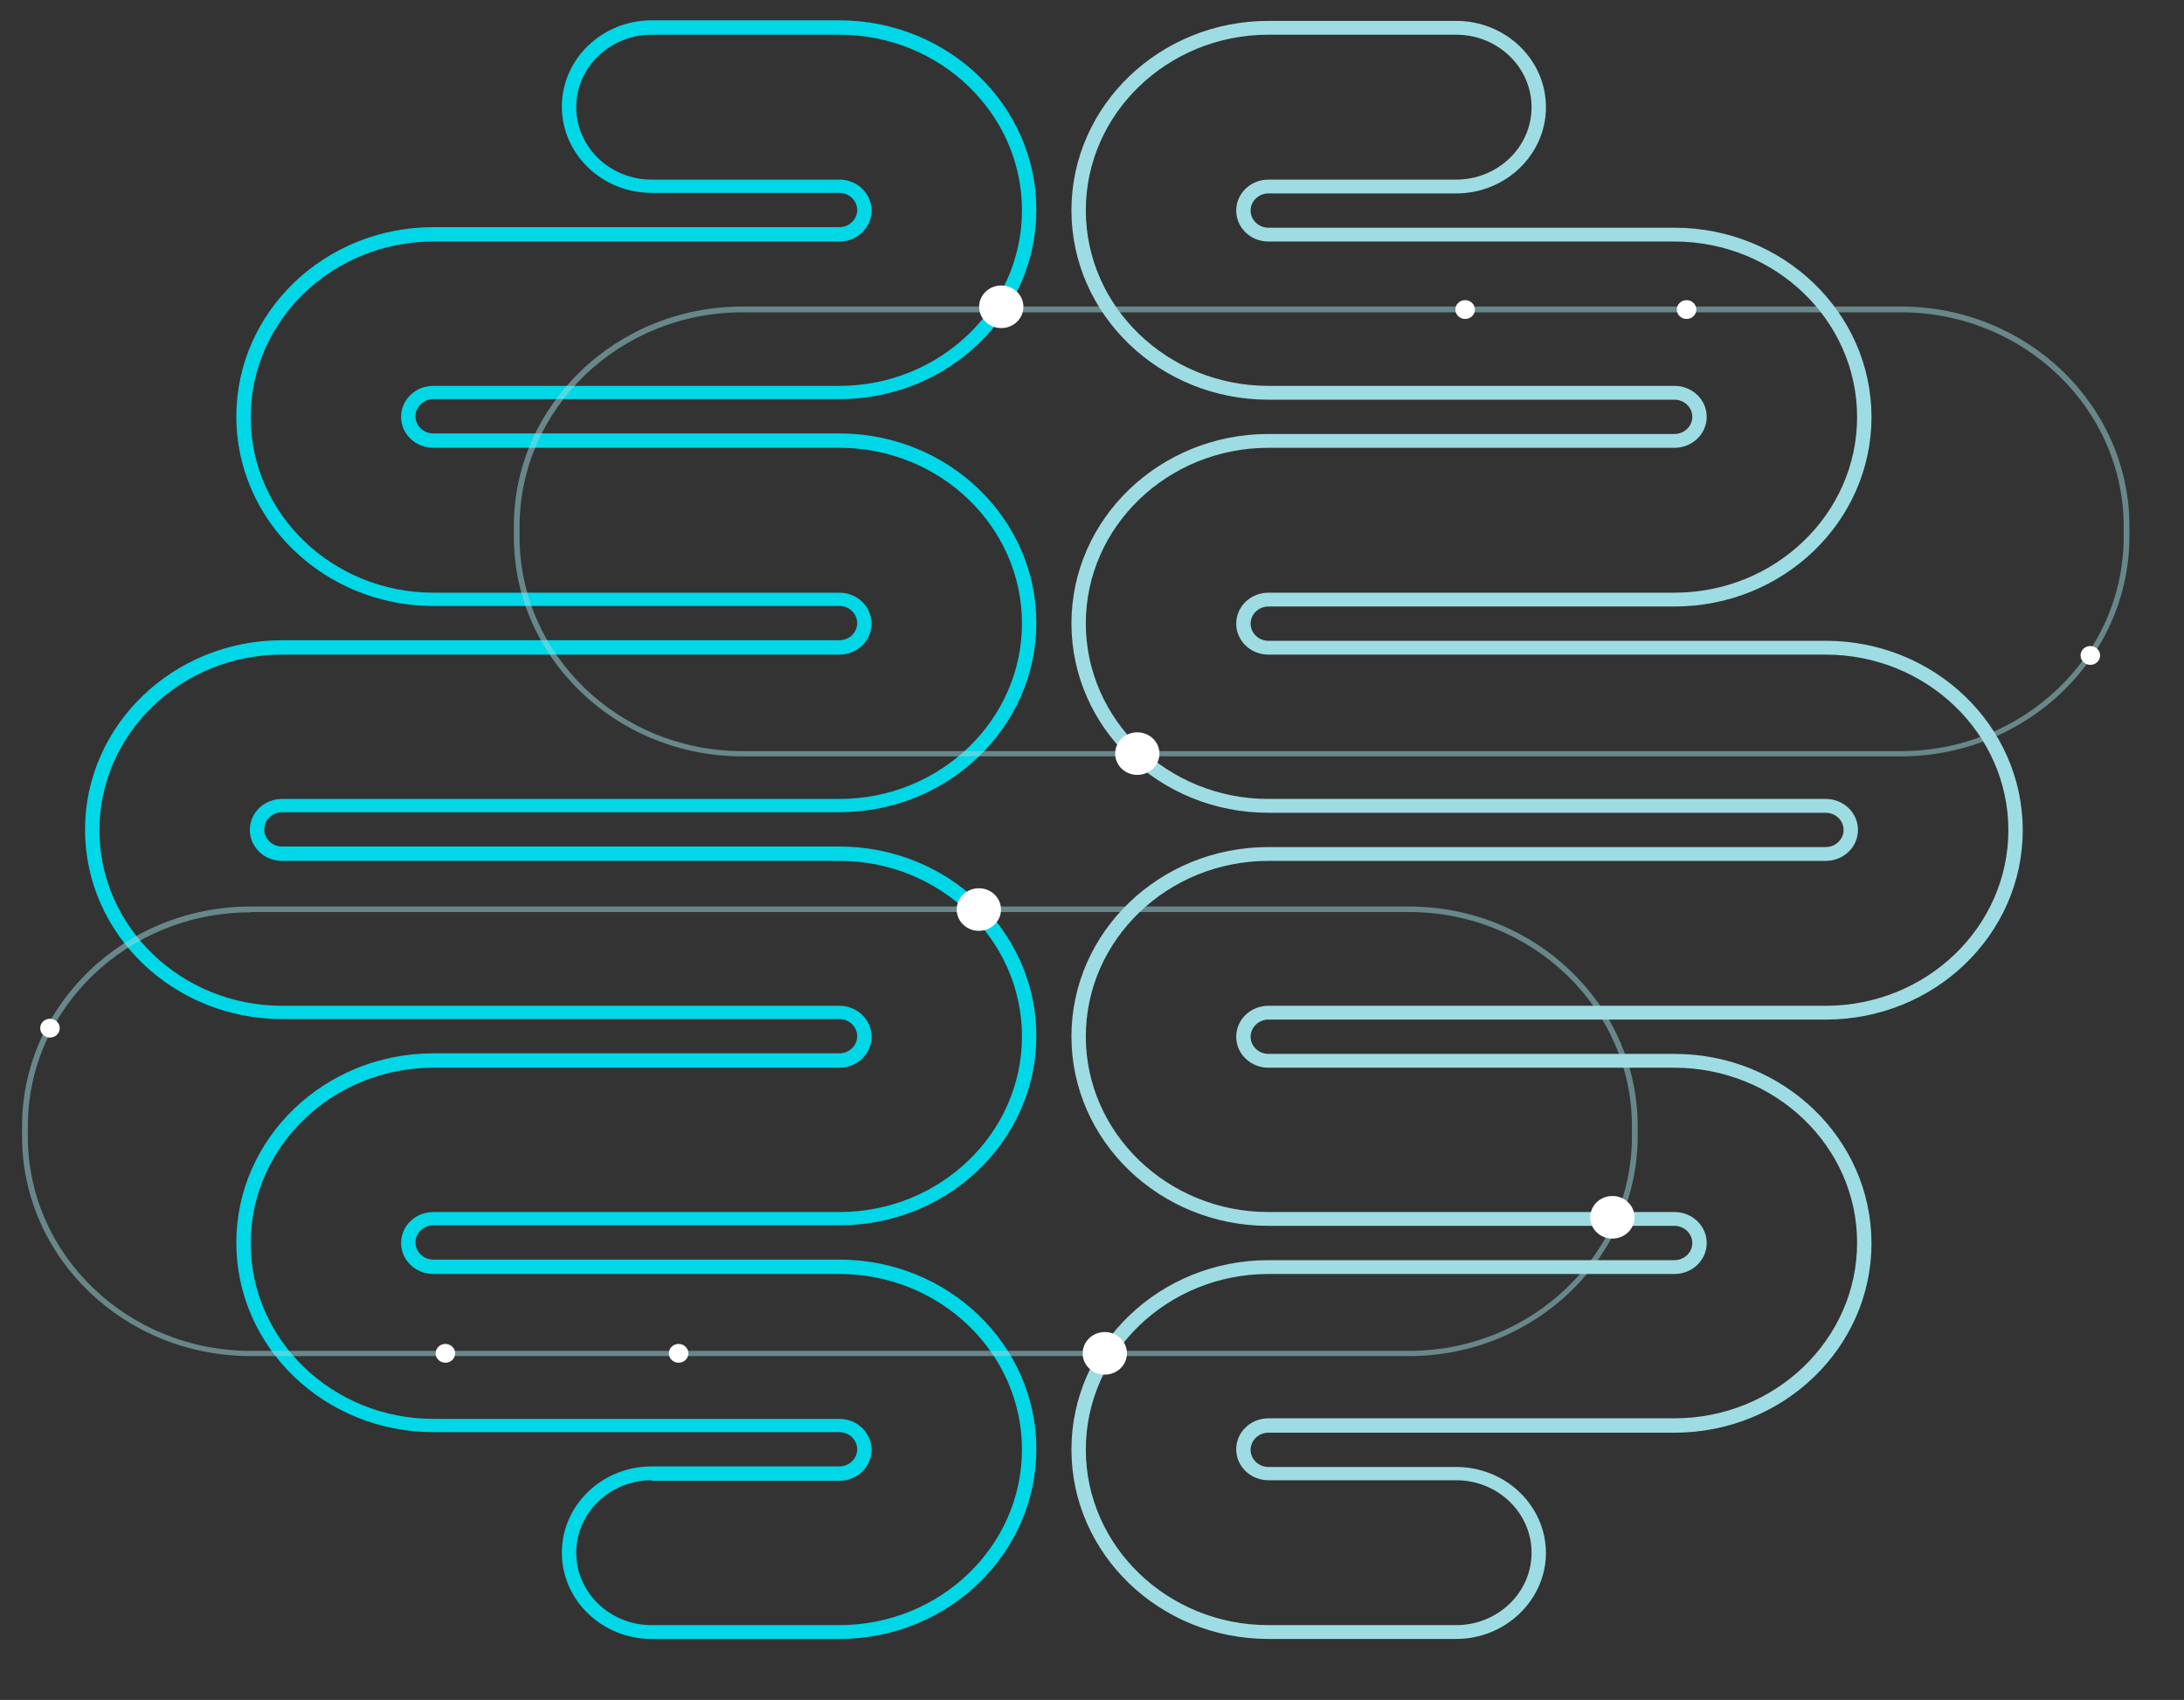<?xml version="1.0" encoding="UTF-8" standalone="no"?><svg width="564" height="439" viewBox="0 0 564 439" fill="none" xmlns="http://www.w3.org/2000/svg">
<rect x="0" y="0" width="564" height="439" fill="#333333" stroke="none"/>
<path d="M376.057 423.252H327.562C299.49 423.252 276.691 401.331 276.691 374.34C276.691 347.349 299.49 325.428 327.562 325.428H432.424C434.949 325.428 437.028 323.429 437.028 321.001C437.028 318.573 434.949 316.574 432.424 316.574H327.562C299.49 316.574 276.691 294.653 276.691 267.662C276.691 240.671 299.49 218.75 327.562 218.75H471.487C474.012 218.75 476.091 216.751 476.091 214.323C476.091 211.895 474.012 209.896 471.487 209.896H327.562C299.49 209.896 276.691 187.975 276.691 160.984C276.691 133.993 299.49 112.072 327.562 112.072H432.424C434.949 112.072 437.028 110.073 437.028 107.645C437.028 105.217 434.949 103.218 432.424 103.218H327.562C299.49 103.218 276.691 81.297 276.691 54.306C276.691 27.315 299.49 5.394 327.562 5.394H376.057C388.83 5.394 399.227 15.39 399.227 27.672C399.227 39.953 388.83 49.95 376.057 49.95H327.562C325.037 49.95 322.958 51.95 322.958 54.377C322.958 56.805 325.037 58.804 327.562 58.804H432.424C460.496 58.804 483.295 80.725 483.295 107.716C483.295 134.707 460.496 156.628 432.424 156.628H327.562C325.037 156.628 322.958 158.628 322.958 161.055C322.958 163.483 325.037 165.482 327.562 165.482H471.487C499.559 165.482 522.358 187.404 522.358 214.394C522.358 241.385 499.559 263.306 471.487 263.306H327.562C325.037 263.306 322.958 265.306 322.958 267.734C322.958 270.161 325.037 272.161 327.562 272.161H432.424C460.496 272.161 483.295 294.082 483.295 321.073C483.295 348.063 460.496 369.985 432.424 369.985H327.562C325.037 369.985 322.958 371.984 322.958 374.412C322.958 376.839 325.037 378.839 327.562 378.839H376.057C388.83 378.839 399.227 388.835 399.227 401.117C399.153 413.256 388.756 423.252 376.057 423.252ZM327.562 328.998C301.569 328.998 280.404 349.349 280.404 374.34C280.404 399.332 301.569 419.682 327.562 419.682H376.057C386.751 419.682 395.514 411.328 395.514 400.974C395.514 390.692 386.825 382.266 376.057 382.266H327.562C322.958 382.266 319.244 378.696 319.244 374.269C319.244 369.842 322.958 366.272 327.562 366.272H432.424C458.416 366.272 479.582 345.921 479.582 320.93C479.582 295.938 458.342 275.731 432.349 275.731H327.562C322.958 275.731 319.244 272.161 319.244 267.734C319.244 263.306 322.958 259.736 327.562 259.736H471.487C497.48 259.736 518.645 239.386 518.645 214.394C518.645 189.403 497.48 169.053 471.487 169.053H327.562C322.958 169.053 319.244 165.482 319.244 161.055C319.244 156.628 322.958 153.058 327.562 153.058H432.424C458.416 153.058 479.582 132.708 479.582 107.716C479.582 82.725 458.416 62.374 432.424 62.374H327.562C322.958 62.374 319.244 58.804 319.244 54.377C319.244 49.95 322.958 46.38 327.562 46.38H376.057C386.751 46.38 395.514 38.026 395.514 27.672C395.514 17.39 386.825 8.964 376.057 8.964H327.562C301.569 8.964 280.404 29.314 280.404 54.306C280.404 79.297 301.569 99.648 327.562 99.648H432.424C437.028 99.648 440.741 103.218 440.741 107.645C440.741 112.072 437.028 115.642 432.424 115.642H327.562C301.569 115.642 280.404 135.992 280.404 160.984C280.404 185.975 301.569 206.326 327.562 206.326H471.487C476.091 206.326 479.805 209.896 479.805 214.323C479.805 218.75 476.091 222.32 471.487 222.32H327.562C301.569 222.32 280.404 242.671 280.404 267.662C280.404 292.654 301.569 313.004 327.562 313.004H432.424C437.028 313.004 440.741 316.574 440.741 321.001C440.741 325.428 437.028 328.998 432.424 328.998H327.562Z" fill="#9EDCE3"/>
<path d="M216.758 423.253H168.264C155.49 423.253 145.093 413.256 145.093 400.974C145.093 388.693 155.49 378.696 168.264 378.696H216.758C219.283 378.696 221.363 376.697 221.363 374.269C221.363 371.841 219.283 369.842 216.758 369.842H111.897C83.825 369.842 61.026 347.921 61.026 320.93C61.026 293.939 83.825 272.018 111.897 272.018H216.758C219.283 272.018 221.363 270.019 221.363 267.591C221.363 265.163 219.283 263.164 216.758 263.164H72.834C44.761 263.164 21.962 241.243 21.962 214.252C21.962 187.261 44.761 165.34 72.834 165.34H216.758C219.283 165.34 221.363 163.341 221.363 160.913C221.363 158.485 219.283 156.486 216.758 156.486H111.897C83.825 156.486 61.026 134.565 61.026 107.574C61.026 80.583 83.825 58.662 111.897 58.662H216.758C219.283 58.662 221.363 56.662 221.363 54.235C221.363 51.807 219.283 49.808 216.758 49.808H168.264C155.49 49.808 145.093 39.811 145.093 27.529C145.093 15.248 155.49 5.251 168.264 5.251H216.758C244.83 5.251 267.63 27.172 267.63 54.163C267.63 81.154 244.83 103.075 216.758 103.075H111.897C109.372 103.075 107.292 105.075 107.292 107.502C107.292 109.93 109.372 111.929 111.897 111.929H216.758C244.83 111.929 267.63 133.851 267.63 160.841C267.63 187.832 244.83 209.753 216.758 209.753H72.834C70.308 209.753 68.229 211.753 68.229 214.18C68.229 216.608 70.308 218.608 72.834 218.608H216.758C244.83 218.608 267.63 240.529 267.63 267.52C267.63 294.51 244.83 316.432 216.758 316.432H111.897C109.372 316.432 107.292 318.431 107.292 320.859C107.292 323.286 109.372 325.286 111.897 325.286H216.758C244.83 325.286 267.63 347.207 267.63 374.198C267.63 401.26 244.83 423.253 216.758 423.253ZM168.264 382.266C157.569 382.266 148.806 390.621 148.806 400.974C148.806 411.257 157.495 419.682 168.264 419.682H216.758C242.751 419.682 263.916 399.332 263.916 374.34C263.916 349.349 242.751 328.999 216.758 328.999H111.897C107.292 328.999 103.579 325.428 103.579 321.001C103.579 316.574 107.292 313.004 111.897 313.004H216.758C242.751 313.004 263.916 292.654 263.916 267.662C263.916 242.671 242.751 222.321 216.758 222.321H72.834C68.229 222.321 64.516 218.75 64.516 214.323C64.516 209.896 68.229 206.326 72.834 206.326H216.758C242.751 206.326 263.916 185.976 263.916 160.984C263.916 135.993 242.751 115.642 216.758 115.642H111.897C107.292 115.642 103.579 112.072 103.579 107.645C103.579 103.218 107.292 99.648 111.897 99.648H216.758C242.751 99.648 263.916 79.298 263.916 54.306C263.916 29.314 242.751 8.964 216.758 8.964H168.264C157.569 8.964 148.806 17.319 148.806 27.672C148.806 37.954 157.495 46.38 168.264 46.38H216.758C221.363 46.38 225.076 49.95 225.076 54.377C225.076 58.804 221.363 62.375 216.758 62.375H111.897C85.904 62.375 64.739 82.725 64.739 107.717C64.739 132.708 85.904 153.058 111.897 153.058H216.758C221.363 153.058 225.076 156.629 225.076 161.056C225.076 165.483 221.363 169.053 216.758 169.053H72.834C46.841 169.053 25.675 189.403 25.675 214.395C25.675 239.386 46.841 259.736 72.834 259.736H216.758C221.363 259.736 225.076 263.307 225.076 267.734C225.076 272.161 221.363 275.731 216.758 275.731H111.897C85.904 275.731 64.739 296.081 64.739 321.073C64.739 346.064 85.904 366.415 111.897 366.415H216.758C221.363 366.415 225.076 369.985 225.076 374.412C225.076 378.839 221.363 382.409 216.758 382.409H168.264V382.266Z" fill="#00D7E7"/>
<path opacity="0.5" d="M490.794 195.329H191.73C159.202 195.329 132.69 169.91 132.69 138.563V135.921C132.69 104.646 159.128 79.154 191.73 79.154H490.868C523.396 79.154 549.909 104.574 549.909 135.921V138.563C549.834 169.91 523.396 195.329 490.794 195.329ZM191.73 80.654C160.019 80.654 134.175 105.431 134.175 135.992V138.634C134.175 169.124 159.945 193.973 191.73 193.973H490.868C522.579 193.973 548.423 169.195 548.423 138.634V135.992C548.423 105.503 522.653 80.654 490.868 80.654H191.73Z" fill="#9EDCE3"/>
<path opacity="0.5" d="M363.805 350.206H64.741C32.139 350.206 5.701 324.786 5.701 293.511V290.869C5.701 259.593 32.139 234.102 64.741 234.102H363.879C396.407 234.102 422.919 259.522 422.919 290.869V293.511C422.845 324.786 396.333 350.206 363.805 350.206ZM64.741 235.602C32.956 235.602 7.186 260.379 7.186 290.869V293.511C7.186 324 32.956 348.849 64.741 348.849H363.879C395.59 348.849 421.434 324.072 421.434 293.511V290.869C421.434 260.379 395.664 235.53 363.879 235.53H64.741V235.602Z" fill="#9EDCE3"/>
<path d="M378.359 82.368C379.754 82.368 380.884 81.281 380.884 79.94C380.884 78.599 379.754 77.512 378.359 77.512C376.965 77.512 375.834 78.599 375.834 79.94C375.834 81.281 376.965 82.368 378.359 82.368Z" fill="white"/>
<path d="M435.545 82.368C436.939 82.368 438.07 81.281 438.07 79.94C438.07 78.599 436.939 77.512 435.545 77.512C434.15 77.512 433.02 78.599 433.02 79.94C433.02 81.281 434.15 82.368 435.545 82.368Z" fill="white"/>
<path d="M258.569 84.724C261.728 84.724 264.288 82.263 264.288 79.226C264.288 76.189 261.728 73.728 258.569 73.728C255.411 73.728 252.851 76.189 252.851 79.226C252.851 82.263 255.411 84.724 258.569 84.724Z" fill="white"/>
<path d="M293.699 200.113C296.857 200.113 299.417 197.652 299.417 194.615C299.417 191.579 296.857 189.117 293.699 189.117C290.541 189.117 287.98 191.579 287.98 194.615C287.98 197.652 290.541 200.113 293.699 200.113Z" fill="white"/>
<path d="M252.779 240.386C255.937 240.386 258.497 237.924 258.497 234.888C258.497 231.851 255.937 229.389 252.779 229.389C249.621 229.389 247.061 231.851 247.061 234.888C247.061 237.924 249.621 240.386 252.779 240.386Z" fill="white"/>
<path d="M416.384 319.859C419.542 319.859 422.102 317.397 422.102 314.36C422.102 311.324 419.542 308.862 416.384 308.862C413.226 308.862 410.665 311.324 410.665 314.36C410.665 317.397 413.226 319.859 416.384 319.859Z" fill="white"/>
<path d="M285.307 354.99C288.465 354.99 291.025 352.528 291.025 349.492C291.025 346.455 288.465 343.993 285.307 343.993C282.148 343.993 279.588 346.455 279.588 349.492C279.588 352.528 282.148 354.99 285.307 354.99Z" fill="white"/>
<path d="M539.81 171.695C541.204 171.695 542.335 170.608 542.335 169.267C542.335 167.926 541.204 166.839 539.81 166.839C538.415 166.839 537.285 167.926 537.285 169.267C537.285 170.608 538.415 171.695 539.81 171.695Z" fill="white"/>
<path d="M175.246 351.919C176.64 351.919 177.771 350.833 177.771 349.492C177.771 348.151 176.64 347.064 175.246 347.064C173.851 347.064 172.721 348.151 172.721 349.492C172.721 350.833 173.851 351.919 175.246 351.919Z" fill="white"/>
<path d="M115.018 351.919C116.413 351.919 117.543 350.833 117.543 349.492C117.543 348.151 116.413 347.064 115.018 347.064C113.624 347.064 112.493 348.151 112.493 349.492C112.493 350.833 113.624 351.919 115.018 351.919Z" fill="white"/>
<path d="M12.903 267.948C14.298 267.948 15.428 266.861 15.428 265.52C15.428 264.179 14.298 263.092 12.903 263.092C11.509 263.092 10.379 264.179 10.379 265.52C10.379 266.861 11.509 267.948 12.903 267.948Z" fill="white"/>
</svg>
